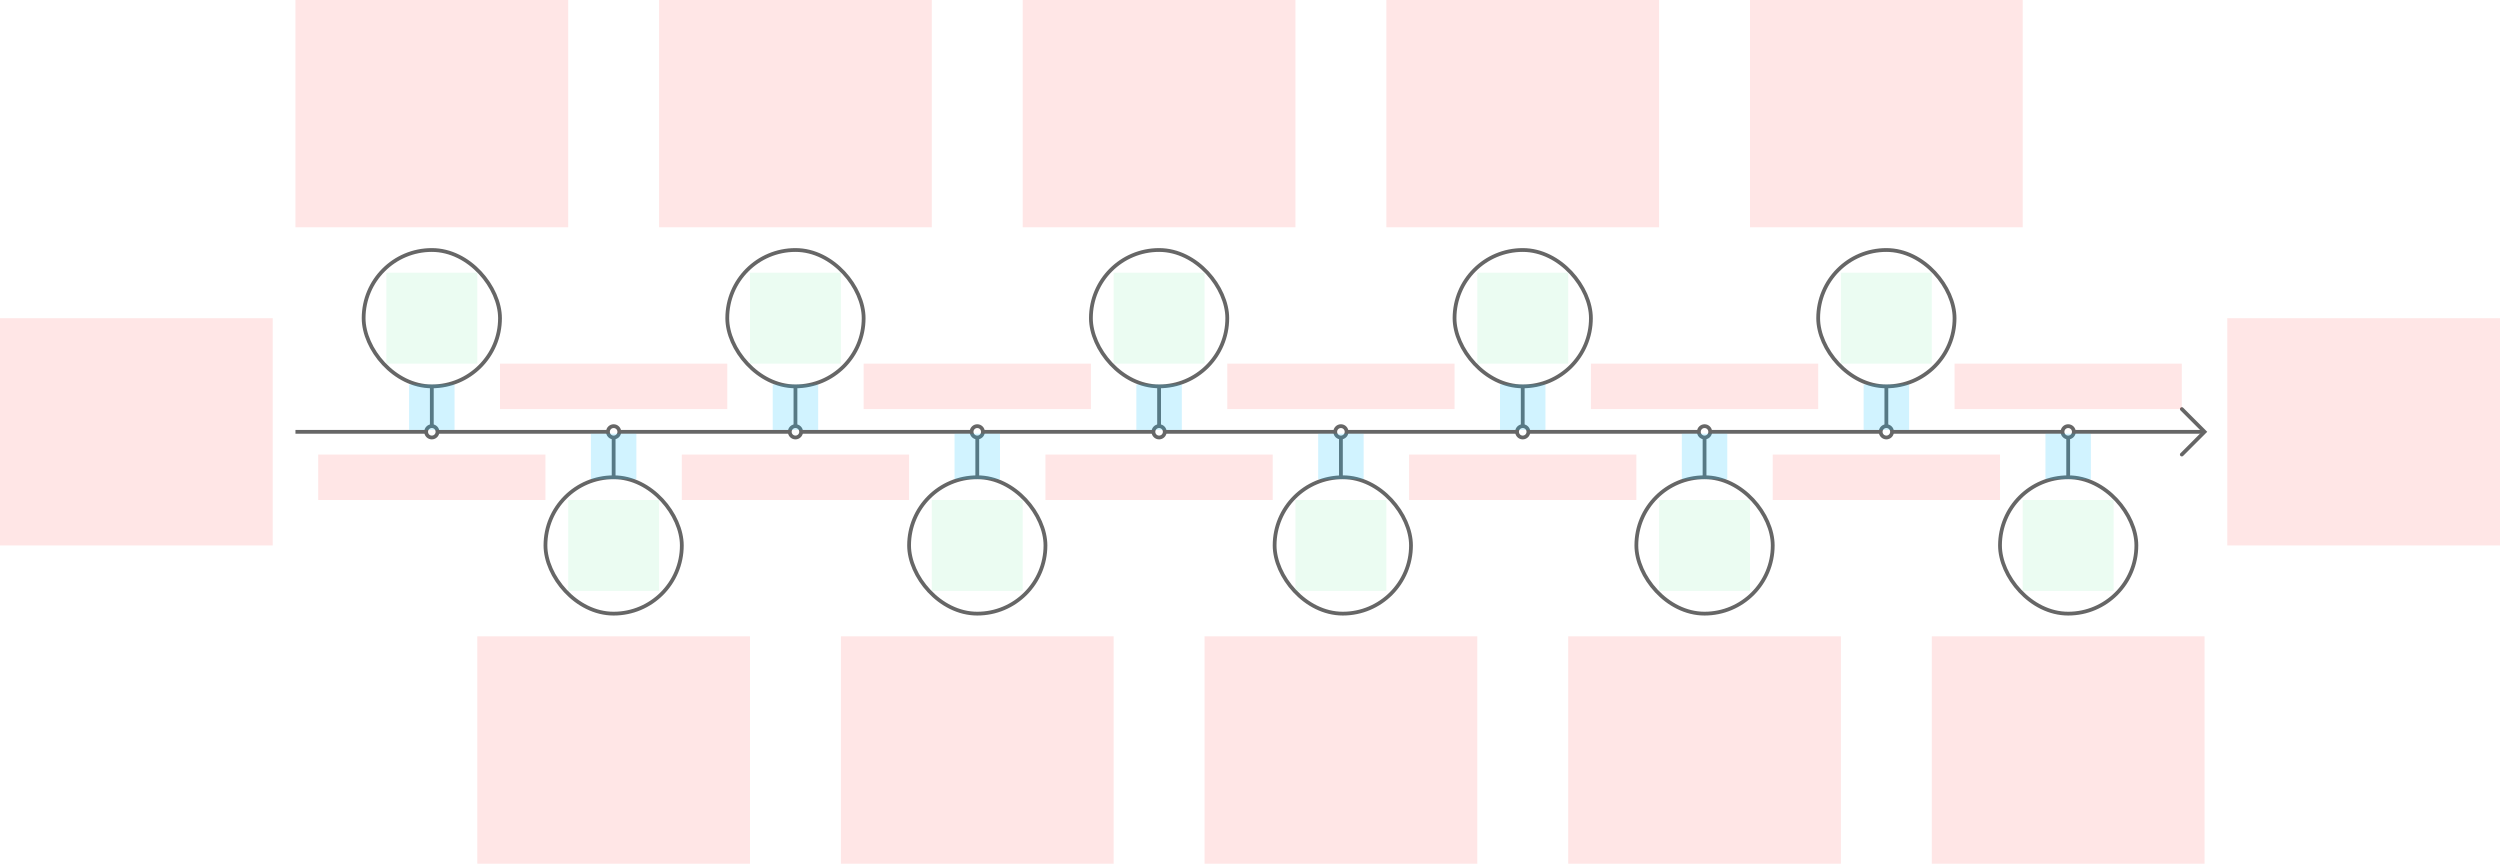 <svg width="1320" height="456" viewBox="0 0 1320 456" fill="none" xmlns="http://www.w3.org/2000/svg">
<g id="timeline1--family--10">
<g id="lines">
<g id="g-10">
<rect id="cr-big" x="1128" y="323.998" width="72" height="72" rx="36" transform="rotate(-180 1128 323.998)" stroke="#666666" stroke-width="2"/>
<path id="cr-small" d="M1092 225.002C1090.34 225.002 1089 226.345 1089 228.002C1089 229.659 1090.34 231.002 1092 231.002C1093.66 231.002 1095 229.659 1095 228.002C1095 226.345 1093.66 225.002 1092 225.002Z" stroke="#666666" stroke-width="2" stroke-miterlimit="10"/>
<path id="ln" d="M1092 252L1092 230.5" stroke="#666666" stroke-width="2"/>
</g>
<g id="g-9">
<rect id="cr-big_2" x="960" y="132" width="72" height="72" rx="36" stroke="#666666" stroke-width="2"/>
<path id="cr-small_2" d="M996 230.996C997.657 230.996 999 229.653 999 227.996C999 226.339 997.657 224.996 996 224.996C994.343 224.996 993 226.339 993 227.996C993 229.653 994.343 230.996 996 230.996Z" stroke="#666666" stroke-width="2" stroke-miterlimit="10"/>
<path id="ln_2" d="M996 203.5V224.996" stroke="#666666" stroke-width="2"/>
</g>
<g id="g-8">
<rect id="cr-big_3" x="936" y="323.998" width="72" height="72" rx="36" transform="rotate(-180 936 323.998)" stroke="#666666" stroke-width="2"/>
<path id="cr-small_3" d="M900 225.002C898.343 225.002 897 226.345 897 228.002C897 229.659 898.343 231.002 900 231.002C901.657 231.002 903 229.659 903 228.002C903 226.345 901.657 225.002 900 225.002Z" stroke="#666666" stroke-width="2" stroke-miterlimit="10"/>
<path id="ln_3" d="M900 252L900 231.002" stroke="#666666" stroke-width="2"/>
</g>
<g id="g-7">
<rect id="cr-big_4" x="768" y="132" width="72" height="72" rx="36" stroke="#666666" stroke-width="2"/>
<path id="cr-small_4" d="M804 230.996C805.657 230.996 807 229.653 807 227.996C807 226.339 805.657 224.996 804 224.996C802.343 224.996 801 226.339 801 227.996C801 229.653 802.343 230.996 804 230.996Z" stroke="#666666" stroke-width="2" stroke-miterlimit="10"/>
<path id="ln_4" d="M804 204V224.996" stroke="#666666" stroke-width="2"/>
</g>
<g id="g-6">
<rect id="cr-big_5" x="745" y="323.998" width="72" height="72" rx="36" transform="rotate(-180 745 323.998)" stroke="#666666" stroke-width="2"/>
<path id="cr-small_5" d="M708 225.002C706.343 225.002 705 226.345 705 228.002C705 229.659 706.343 231.002 708 231.002C709.657 231.002 711 229.659 711 228.002C711 226.345 709.657 225.002 708 225.002Z" stroke="#666666" stroke-width="2" stroke-miterlimit="10"/>
<path id="ln_5" d="M708 252L708 231.002" stroke="#666666" stroke-width="2"/>
</g>
<g id="g-5">
<rect id="cr-big_6" x="576" y="132" width="72" height="72" rx="36" stroke="#666666" stroke-width="2"/>
<path id="cr-small_6" d="M612 230.996C613.657 230.996 615 229.653 615 227.996C615 226.339 613.657 224.996 612 224.996C610.343 224.996 609 226.339 609 227.996C609 229.653 610.343 230.996 612 230.996Z" stroke="#666666" stroke-width="2" stroke-miterlimit="10"/>
<path id="ln_6" d="M612 204V224.996" stroke="#666666" stroke-width="2"/>
</g>
<g id="g-4">
<rect id="cr-big_7" x="552" y="323.998" width="72" height="72" rx="36" transform="rotate(-180 552 323.998)" stroke="#666666" stroke-width="2"/>
<path id="cr-small_7" d="M516 225.002C514.343 225.002 513 226.345 513 228.002C513 229.659 514.343 231.002 516 231.002C517.657 231.002 519 229.659 519 228.002C519 226.345 517.657 225.002 516 225.002Z" stroke="#666666" stroke-width="2" stroke-miterlimit="10"/>
<path id="ln_7" d="M516 252L516 231.002" stroke="#666666" stroke-width="2"/>
</g>
<g id="g-3">
<rect id="cr-big_8" x="384" y="132" width="72" height="72" rx="36" stroke="#666666" stroke-width="2"/>
<path id="cr-small_8" d="M420 230.996C421.657 230.996 423 229.653 423 227.996C423 226.339 421.657 224.996 420 224.996C418.343 224.996 417 226.339 417 227.996C417 229.653 418.343 230.996 420 230.996Z" stroke="#666666" stroke-width="2" stroke-miterlimit="10"/>
<path id="ln_8" d="M420 204V224.996" stroke="#666666" stroke-width="2"/>
</g>
<g id="g-2">
<rect id="cr-big_9" x="360" y="324" width="72" height="72" rx="36" transform="rotate(-180 360 324)" stroke="#666666" stroke-width="2"/>
<path id="cr-small_9" d="M324 225.002C322.343 225.002 321 226.345 321 228.002C321 229.659 322.343 231.002 324 231.002C325.657 231.002 327 229.659 327 228.002C327 226.345 325.657 225.002 324 225.002Z" stroke="#666666" stroke-width="2" stroke-miterlimit="10"/>
<path id="ln_9" d="M324 252L324 231.002" stroke="#666666" stroke-width="2"/>
</g>
<g id="g-1">
<rect id="cr-big_10" x="192" y="132" width="72" height="72" rx="36" stroke="#666666" stroke-width="2"/>
<path id="cr-small_10" d="M228 230.996C229.657 230.996 231 229.653 231 227.996C231 226.339 229.657 224.996 228 224.996C226.343 224.996 225 226.339 225 227.996C225 229.653 226.343 230.996 228 230.996Z" stroke="#666666" stroke-width="2" stroke-miterlimit="10"/>
<path id="ln_10" d="M228 204V224.996" stroke="#666666" stroke-width="2"/>
</g>
<g id="cu">
<path id="head" d="M1152 239.996L1164 227.988L1152.02 215.996" stroke="#666666" stroke-width="2" stroke-miterlimit="10" stroke-linecap="round"/>
<path id="s11" d="M999 227.996C999 227.996 1084.88 227.996 1089 227.996" stroke="#666666" stroke-width="2"/>
<path id="s10" d="M903 227.996C903 227.996 988.878 227.996 993 227.996" stroke="#666666" stroke-width="2"/>
<path id="s9" d="M807 227.996C807 227.996 892.878 227.996 897 227.996" stroke="#666666" stroke-width="2"/>
<path id="s8" d="M711 227.996C711 227.996 796.878 227.996 801 227.996" stroke="#666666" stroke-width="2"/>
<path id="s7" d="M615 227.996C615 227.996 700.878 227.996 705 227.996" stroke="#666666" stroke-width="2"/>
<path id="s6" d="M156 227.996C156 227.996 221.837 227.996 224.998 227.996" stroke="#666666" stroke-width="2"/>
<path id="s5" d="M230.998 227.996C230.998 227.996 316.875 227.996 320.998 227.996" stroke="#666666" stroke-width="2"/>
<path id="s4" d="M327 227.996C327 227.996 412.878 227.996 417 227.996" stroke="#666666" stroke-width="2"/>
<path id="s3" d="M423 227.996C423 227.996 508.878 227.996 513 227.996" stroke="#666666" stroke-width="2"/>
<path id="s2" d="M519 227.996C519 227.996 604.878 227.996 609 227.996" stroke="#666666" stroke-width="2"/>
<path id="s1" d="M1095 227.996C1095 227.996 1160.84 227.996 1164 227.996" stroke="#666666" stroke-width="2"/>
</g>
</g>
<rect id="tx-lc-end" x="1176" y="168" width="144" height="120" fill="#FF0000" fill-opacity="0.1"/>
<path id="ic-cc-10" d="M1068 264H1116V312H1068V264Z" fill="#33DE7B" fill-opacity="0.1"/>
<path id="ic-cc-9" d="M972 144H1020V192H972V144Z" fill="#33DE7B" fill-opacity="0.1"/>
<path id="ic-cc-8" d="M876 264H924V312H876V264Z" fill="#33DE7B" fill-opacity="0.1"/>
<path id="ic-cc-7" d="M780 144H828V192H780V144Z" fill="#33DE7B" fill-opacity="0.1"/>
<path id="ic-cc-6" d="M684 264H732V312H684V264Z" fill="#33DE7B" fill-opacity="0.1"/>
<rect id="ic-cc-5" x="588" y="144" width="48" height="48" fill="#33DE7B" fill-opacity="0.1"/>
<rect id="ic-cc-4" x="492" y="264" width="48" height="48" fill="#33DE7B" fill-opacity="0.1"/>
<rect id="ic-cc-3" x="396" y="144" width="48" height="48" fill="#33DE7B" fill-opacity="0.1"/>
<rect id="ic-cc-2" x="300" y="264" width="48" height="48" fill="#33DE7B" fill-opacity="0.1"/>
<rect id="ic-cc-1" x="204" y="144" width="48" height="48" fill="#33DE7B" fill-opacity="0.1"/>
<rect id="tx-rc-start" y="168" width="144" height="120" fill="#FF0000" fill-opacity="0.1"/>
<path id="tx-cb-10b" d="M1032 192H1152V216H1032V192Z" fill="#FF0000" fill-opacity="0.1"/>
<path id="tx-ct-9b" d="M936 240H1056V264H936V240Z" fill="#FF0000" fill-opacity="0.1"/>
<path id="tx-cb-8b" d="M840 192H960V216H840V192Z" fill="#FF0000" fill-opacity="0.1"/>
<path id="tx-ct-7b" d="M744 240H864V264H744V240Z" fill="#FF0000" fill-opacity="0.1"/>
<path id="tx-cb-6b" d="M648 192H768V216H648V192Z" fill="#FF0000" fill-opacity="0.1"/>
<rect id="tx-ct-5b" x="552" y="240" width="120" height="24" fill="#FF0000" fill-opacity="0.1"/>
<rect id="tx-cb-4b" x="456" y="192" width="120" height="24" fill="#FF0000" fill-opacity="0.1"/>
<rect id="tx-ct-3b" x="360" y="240" width="120" height="24" fill="#FF0000" fill-opacity="0.1"/>
<rect id="tx-cb-2b" x="264" y="192" width="120" height="24" fill="#FF0000" fill-opacity="0.1"/>
<rect id="tx-ct-1b" x="168" y="240" width="120" height="24" fill="#FF0000" fill-opacity="0.1"/>
<path id="tx-ct-10" d="M1020 336H1164V456H1020V336Z" fill="#FF0000" fill-opacity="0.1"/>
<path id="tx-cb-9" d="M924 0H1068V120H924V0Z" fill="#FF0000" fill-opacity="0.1"/>
<path id="tx-ct-8" d="M828 336H972V456H828V336Z" fill="#FF0000" fill-opacity="0.1"/>
<path id="tx-cb-7" d="M732 0H876V120H732V0Z" fill="#FF0000" fill-opacity="0.1"/>
<path id="tx-ct-6" d="M636 336H780V456H636V336Z" fill="#FF0000" fill-opacity="0.1"/>
<rect id="tx-cb-5" x="540" width="144" height="120" fill="#FF0000" fill-opacity="0.1"/>
<rect id="tx-ct-4" x="444" y="336" width="144" height="120" fill="#FF0000" fill-opacity="0.1"/>
<rect id="tx-cb-3" x="348" width="144" height="120" fill="#FF0000" fill-opacity="0.1"/>
<rect id="tx-ct-2" x="252" y="336" width="144" height="120" fill="#FF0000" fill-opacity="0.1"/>
<rect id="tx-cb-1" x="156" width="144" height="120" fill="#FF0000" fill-opacity="0.1"/>
<rect id="bt-cc-remove-10" x="1080" y="229" width="24" height="24" fill="#1AC6FF" fill-opacity="0.2"/>
<rect id="bt-cc-remove-9" x="984" y="203" width="24" height="24" fill="#1AC6FF" fill-opacity="0.2"/>
<rect id="bt-cc-remove-8" x="888" y="229" width="24" height="24" fill="#1AC6FF" fill-opacity="0.2"/>
<rect id="bt-cc-remove-7" x="792" y="203" width="24" height="24" fill="#1AC6FF" fill-opacity="0.2"/>
<rect id="bt-cc-remove-6" x="696" y="229" width="24" height="24" fill="#1AC6FF" fill-opacity="0.2"/>
<rect id="bt-cc-remove-5" x="600" y="203" width="24" height="24" fill="#1AC6FF" fill-opacity="0.2"/>
<rect id="bt-cc-remove-4" x="504" y="229" width="24" height="24" fill="#1AC6FF" fill-opacity="0.2"/>
<rect id="bt-cc-remove-3" x="408" y="203" width="24" height="24" fill="#1AC6FF" fill-opacity="0.2"/>
<rect id="bt-cc-remove-2" x="312" y="229" width="24" height="24" fill="#1AC6FF" fill-opacity="0.2"/>
<rect id="bt-cc-remove-1" x="216" y="203" width="24" height="24" fill="#1AC6FF" fill-opacity="0.2"/>
</g>
</svg>
